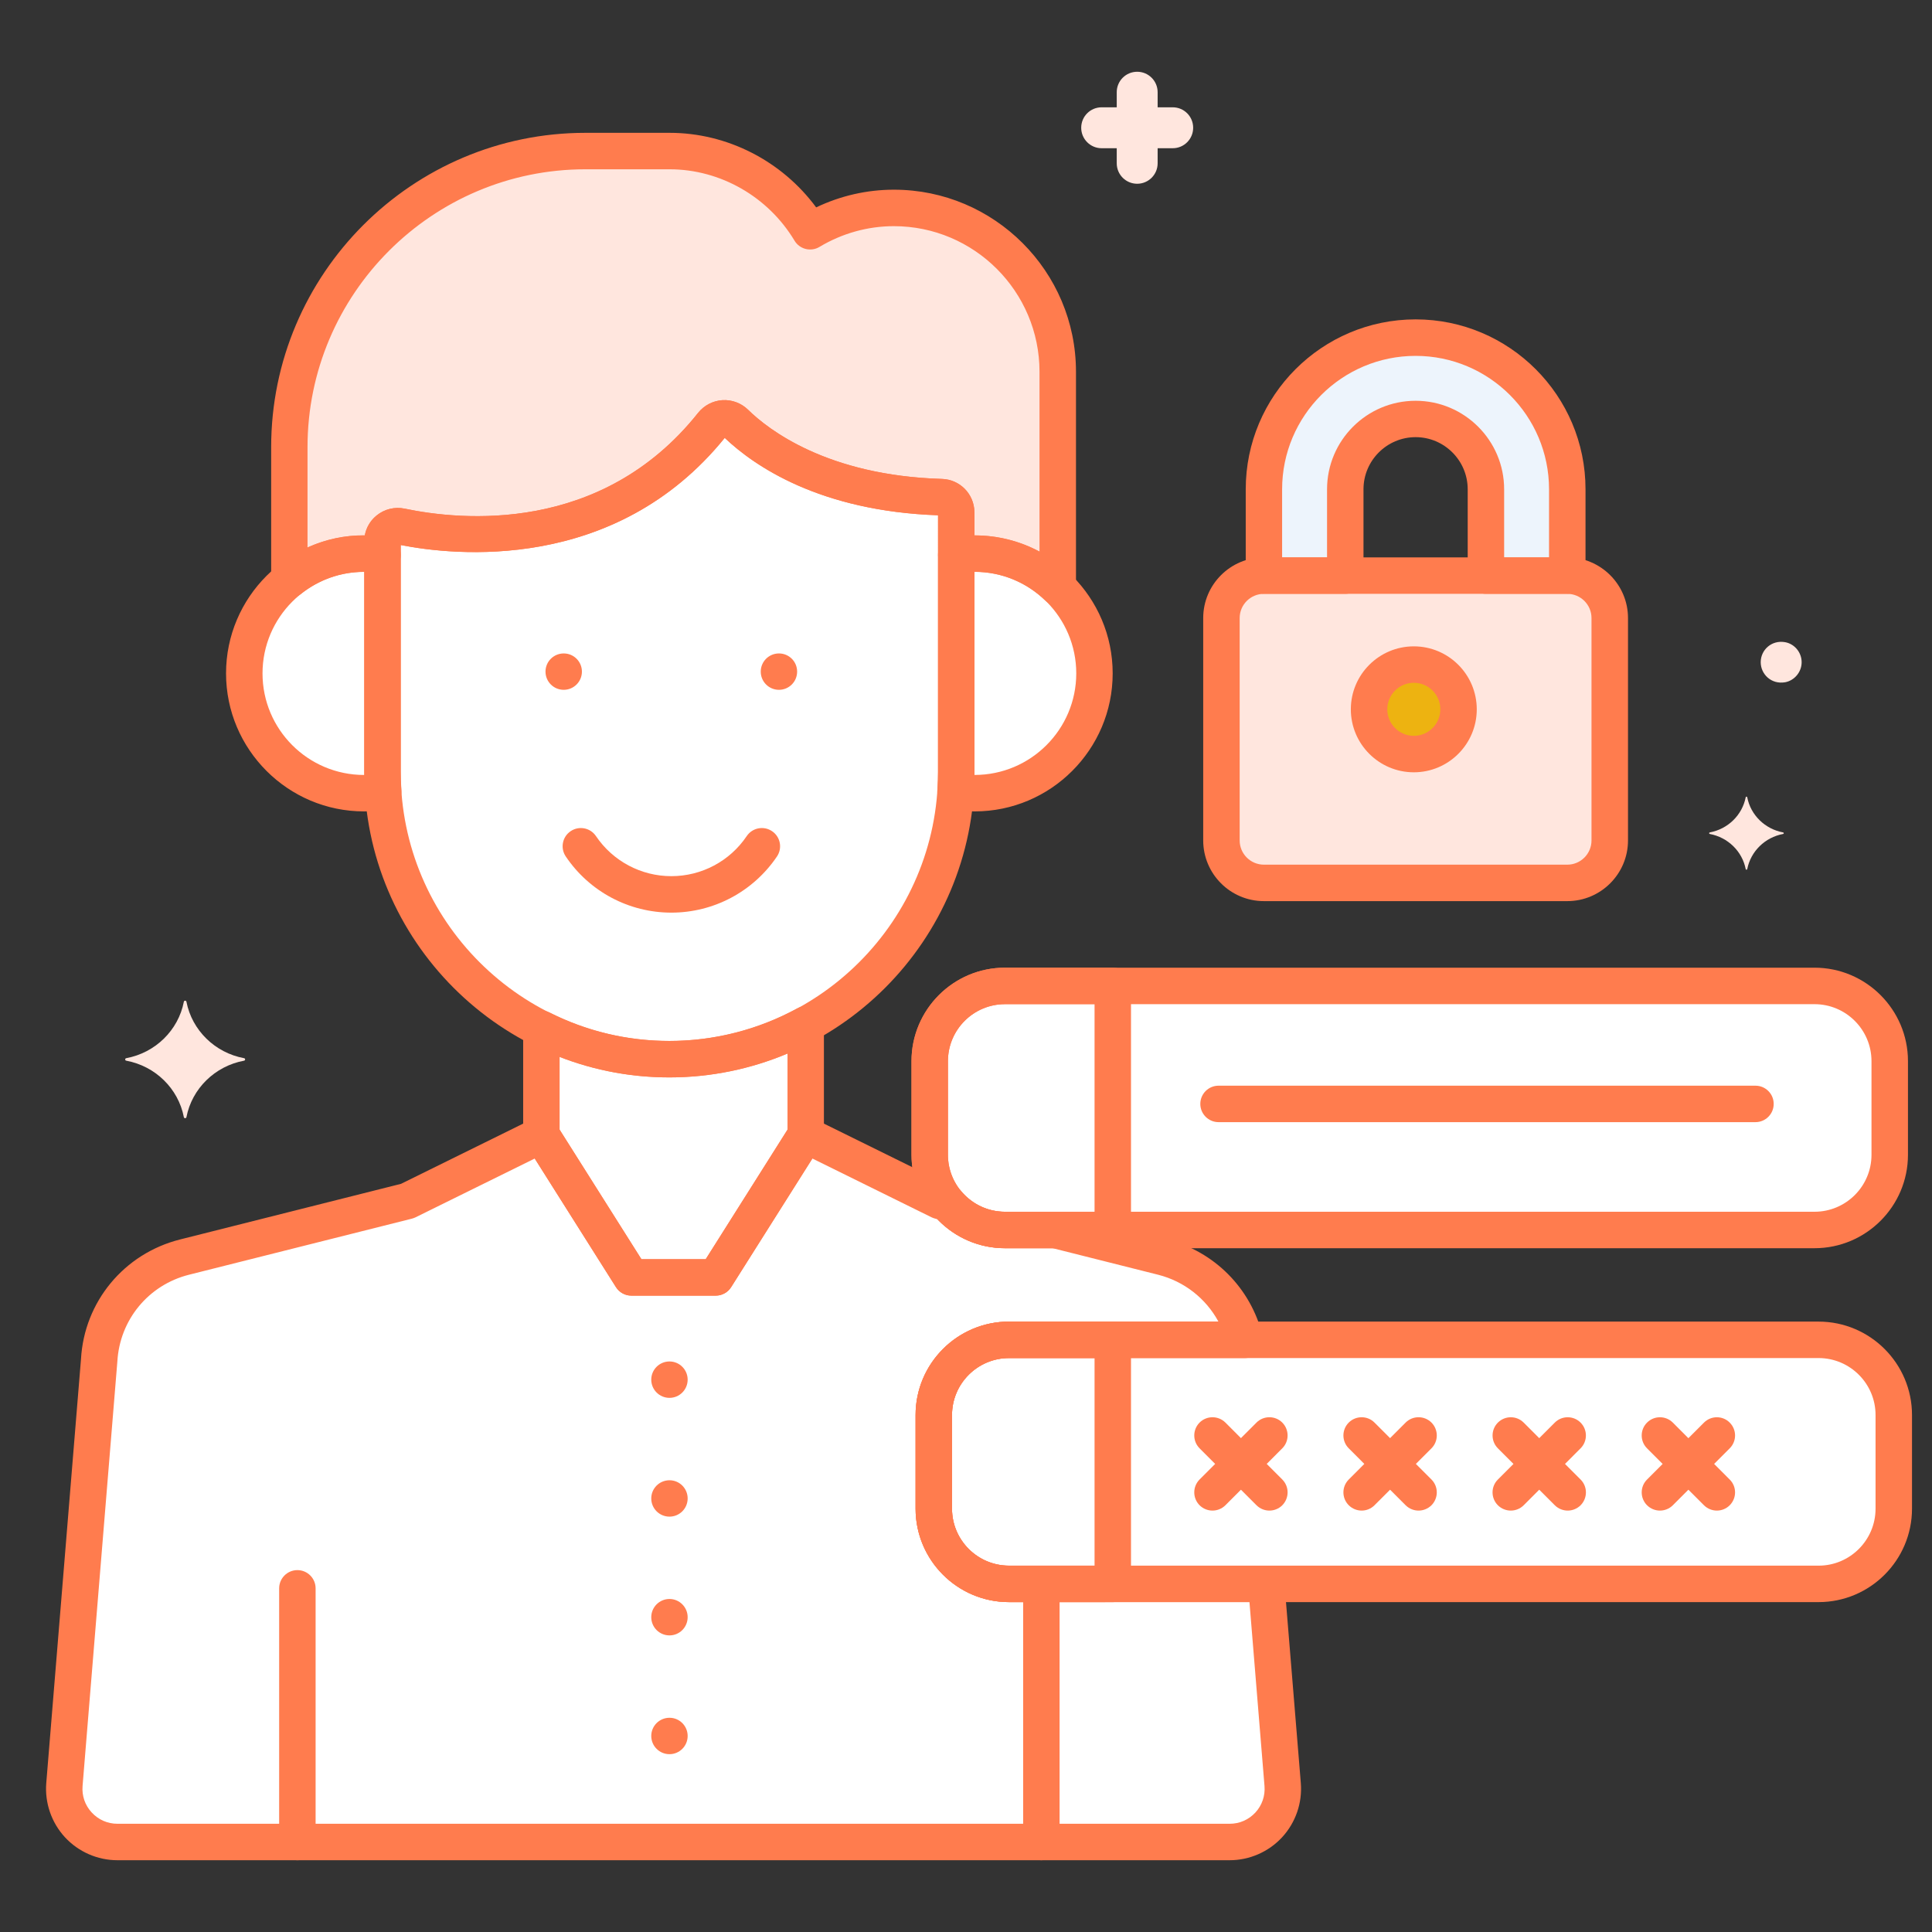 <?xml version="1.0" encoding="utf-8"?>
<!-- Generator: Adobe Illustrator 16.0.0, SVG Export Plug-In . SVG Version: 6.00 Build 0)  -->
<!DOCTYPE svg PUBLIC "-//W3C//DTD SVG 1.1//EN" "http://www.w3.org/Graphics/SVG/1.1/DTD/svg11.dtd">
<svg version="1.1" id="Layer_1" xmlns="http://www.w3.org/2000/svg" xmlns:xlink="http://www.w3.org/1999/xlink" x="0px" y="0px"
	 width="100px" height="100px" viewBox="0 0 100 100" enable-background="new 0 0 100 100" xml:space="preserve">
<rect x="0" y="0" width="100" height="100" fill="#333333" stroke="none"/>
<g>
	<path fill="#FFFFFF" d="M34.646,54.822c-2.377,0-4.627-0.571-6.625-1.573v5.495l4.658,7.375h4.368l4.658-7.375v-5.721
		C39.602,54.17,37.196,54.822,34.646,54.822L34.646,54.822z M34.646,54.822"/>
	<path fill="#FFFFFF" d="M50.447,28.655c-0.323,0-0.641,0.027-0.951,0.075v11.241c0,0.336-0.016,0.666-0.039,0.996
		c0.326,0.052,0.654,0.088,0.99,0.088c3.426,0,6.2-2.775,6.2-6.2C56.647,31.432,53.873,28.655,50.447,28.655L50.447,28.655z
		 M50.447,28.655"/>
	<path fill="#FFFFFF" d="M19.797,39.972V29.737c0-0.336,0.001-1.007,0.001-1.007c-0.311-0.048-0.629-0.075-0.953-0.075
		c-3.423,0-6.199,2.776-6.199,6.2c0,3.425,2.776,6.2,6.199,6.2c0.338,0,0.668-0.036,0.99-0.088
		C19.813,40.638,19.797,40.308,19.797,39.972L19.797,39.972z M19.797,39.972"/>
	<path fill="#FFFFFF" d="M36.87,21.956c-5.421,6.821-13.423,5.859-16.113,5.295c-0.491-0.102-0.958,0.266-0.959,0.767v11.954
		c0,8.168,6.684,14.851,14.85,14.851c8.168,0,14.85-6.683,14.85-14.851V26.746c0-0.078-0.002-0.156-0.002-0.233
		c-0.011-0.422-0.346-0.769-0.767-0.781c-6.169-0.18-9.419-2.625-10.669-3.85C37.719,21.549,37.168,21.583,36.87,21.956
		L36.87,21.956z M36.87,21.956"/>
	<path fill="#FFE6DE" d="M18.845,28.655c0.324,0,0.642,0.028,0.952,0.075v-0.703c0-0.003,0-0.007,0-0.01
		c0.001-0.501,0.469-0.868,0.959-0.767c2.69,0.563,10.692,1.526,16.113-5.295c0.298-0.373,0.849-0.407,1.188-0.074
		c1.25,1.225,4.5,3.669,10.669,3.85c0.421,0.013,0.756,0.359,0.767,0.781c0,0.077,0.002,0.155,0.002,0.233v1.984
		c0.311-0.047,0.628-0.075,0.951-0.075c1.671,0,3.187,0.665,4.303,1.738v-11.15c0-4.663-3.818-8.481-8.483-8.481
		c-1.582,0-3.061,0.447-4.333,1.209c-1.486-2.478-4.189-4.152-7.275-4.152h-4.356c-8.429,0-15.327,6.896-15.327,15.328v6.869
		C16.037,29.167,17.381,28.655,18.845,28.655L18.845,28.655z M18.845,28.655"/>
	<path fill="#FFFFFF" d="M65.54,81.98H52.225c-2.139,0-3.892-1.751-3.892-3.892v-4.848c0-2.141,1.753-3.894,3.892-3.894H64.43
		c-0.512-2.076-2.127-3.745-4.258-4.28l-5.573-1.401h-2.584c-1.196,0-2.268-0.549-2.983-1.403l-0.391-0.099l-6.938-3.42
		l-4.656,7.376h-4.368l-4.658-7.376l-6.937,3.42L9.552,65.067c-2.487,0.627-4.278,2.795-4.42,5.355L3.335,92.365
		c-0.131,1.603,1.134,2.978,2.743,2.978h57.568c1.611,0,2.875-1.375,2.745-2.978L65.54,81.98z M65.54,81.98"/>
	<path fill="#FFFFFF" d="M93.919,51.031H52.015c-2.141,0-3.894,1.751-3.894,3.894v4.848c0,2.141,1.753,3.891,3.894,3.891h41.904
		c2.14,0,3.894-1.75,3.894-3.891v-4.848C97.813,52.782,96.061,51.031,93.919,51.031L93.919,51.031z M93.919,51.031"/>
	<path fill="#FFFFFF" d="M94.129,69.348H52.225c-2.139,0-3.892,1.753-3.892,3.894v4.848c0,2.141,1.753,3.892,3.892,3.892h41.904
		c2.144,0,3.894-1.751,3.894-3.892v-4.848C98.022,71.101,96.272,69.348,94.129,69.348L94.129,69.348z M94.129,69.348"/>
	<path fill="#FFE6DE" d="M81.122,29.795H65.42c-1.209,0-2.196,0.988-2.196,2.194v11.512c0,1.209,0.987,2.199,2.196,2.199h15.702
		c1.209,0,2.197-0.99,2.197-2.199V31.989C83.319,30.783,82.331,29.795,81.122,29.795L81.122,29.795z M81.122,29.795"/>
	<path fill="#EDF4FC" d="M69.633,29.795v-4.471c0-2.006,1.631-3.64,3.639-3.64c2.007,0,3.639,1.634,3.639,3.64v4.471h4.212v-4.471
		c0-4.329-3.524-7.852-7.851-7.852c-4.33,0-7.852,3.523-7.852,7.852v4.471H69.633z M69.633,29.795"/>
	<path fill="#FFFFFF" d="M57.597,69.348h-5.372c-2.139,0-3.892,1.753-3.892,3.894v4.848c0,2.141,1.753,3.892,3.892,3.892h5.372
		V69.348z M57.597,69.348"/>
	<path fill="#FFFFFF" d="M57.597,51.031h-5.582c-2.141,0-3.894,1.751-3.894,3.894v4.848c0,2.141,1.753,3.891,3.894,3.891h5.582
		V51.031z M57.597,51.031"/>
	<path fill="#EDB311" d="M75.495,36.714c0,1.28-1.04,2.317-2.316,2.317c-1.281,0-2.319-1.037-2.319-2.317s1.038-2.317,2.319-2.317
		C74.455,34.396,75.495,35.434,75.495,36.714L75.495,36.714z M75.495,36.714"/>
	<path fill="#FFE6DE" d="M60.7,7.672h-0.781v0.78c0,0.585-0.474,1.059-1.059,1.059s-1.058-0.474-1.058-1.059v-0.78h-0.781
		c-0.585,0-1.058-0.475-1.058-1.059c0-0.587,0.473-1.059,1.058-1.059h0.781V4.772c0-0.584,0.473-1.058,1.058-1.058
		s1.059,0.474,1.059,1.058v0.782H60.7c0.585,0,1.058,0.472,1.058,1.059C61.758,7.197,61.285,7.672,60.7,7.672L60.7,7.672z
		 M60.7,7.672"/>
	<path fill="#FFE6DE" d="M92.402,33.24c-0.698-0.127-1.268,0.394-1.268,1.035c0,0.617,0.542,1.164,1.268,1.038
		c0.478-0.091,0.851-0.528,0.851-1.038C93.252,33.766,92.884,33.33,92.402,33.24L92.402,33.24z M92.402,33.24"/>
	<path fill="#FFE6DE" d="M12.631,54.771c-1.507-0.28-2.695-1.445-2.981-2.92c-0.016-0.075-0.119-0.075-0.134,0
		c-0.285,1.475-1.474,2.64-2.98,2.92c-0.076,0.014-0.076,0.117,0,0.13c1.507,0.281,2.695,1.444,2.98,2.922
		c0.015,0.073,0.119,0.073,0.134,0c0.286-1.478,1.474-2.641,2.981-2.922C12.707,54.888,12.707,54.784,12.631,54.771L12.631,54.771z
		 M12.631,54.771"/>
	<path fill="#FFE6DE" d="M92.293,43.086c-0.939-0.175-1.679-0.898-1.856-1.818c-0.007-0.046-0.071-0.046-0.08,0
		c-0.18,0.92-0.919,1.644-1.859,1.818c-0.045,0.009-0.045,0.072,0,0.08c0.94,0.177,1.68,0.899,1.859,1.818
		c0.009,0.045,0.073,0.045,0.08,0c0.18-0.919,0.917-1.642,1.856-1.818C92.34,43.158,92.34,43.095,92.293,43.086L92.293,43.086z
		 M92.293,43.086"/>
	<path fill="#FF7C4E" d="M37.047,67.063h-4.368c-0.324,0-0.624-0.166-0.798-0.44l-4.656-7.376c-0.095-0.149-0.146-0.325-0.146-0.502
		v-5.495c0-0.329,0.171-0.631,0.448-0.804c0.279-0.172,0.628-0.188,0.918-0.041c1.946,0.979,4.032,1.475,6.201,1.475
		c2.303,0,4.587-0.581,6.606-1.682c0.293-0.16,0.646-0.152,0.933,0.019c0.286,0.17,0.461,0.478,0.461,0.811v5.718
		c0,0.177-0.05,0.353-0.145,0.502l-4.658,7.376C37.671,66.896,37.37,67.063,37.047,67.063L37.047,67.063z M33.2,65.176h3.327
		l4.234-6.705v-3.944c-1.93,0.813-4.016,1.239-6.114,1.239c-1.965,0-3.871-0.358-5.681-1.066v3.771L33.2,65.176z M33.2,65.176"/>
	<path fill="#FF7C4E" d="M50.447,41.998c-0.354,0-0.727-0.032-1.138-0.099c-0.481-0.077-0.823-0.508-0.792-0.994
		c0.023-0.357,0.035-0.654,0.035-0.934V28.73c0-0.467,0.34-0.863,0.8-0.933c0.366-0.058,0.734-0.086,1.095-0.086
		c3.939,0,7.145,3.205,7.145,7.143C57.592,38.793,54.387,41.998,50.447,41.998L50.447,41.998z M50.438,40.111h0.009
		c2.899,0,5.26-2.358,5.26-5.257s-2.36-5.256-5.26-5.256c-0.002,0-0.005,0-0.007,0v10.373C50.44,40.019,50.44,40.065,50.438,40.111
		L50.438,40.111z M50.438,40.111"/>
	<path fill="#FF7C4E" d="M18.845,41.998c-3.939,0-7.145-3.205-7.145-7.144c0-3.938,3.205-7.143,7.145-7.143
		c0.363,0,0.732,0.028,1.098,0.086c0.461,0.069,0.799,0.466,0.799,0.933v11.241c0,0.279,0.011,0.573,0.035,0.934
		c0.034,0.486-0.31,0.917-0.79,0.994C19.574,41.966,19.2,41.998,18.845,41.998L18.845,41.998z M18.845,29.599
		c-2.899,0-5.257,2.357-5.257,5.257s2.357,5.256,5.257,5.256h0.011c0-0.046-0.001-0.093-0.001-0.14V29.599
		C18.854,29.599,18.848,29.599,18.845,29.599L18.845,29.599z M18.845,29.599"/>
	<path fill="#FF7C4E" d="M34.646,55.766c-8.708,0-15.792-7.084-15.792-15.794V28.027c0.001-0.529,0.235-1.018,0.639-1.345
		c0.409-0.333,0.941-0.463,1.457-0.354c2.897,0.607,10.177,1.338,15.184-4.958c0.309-0.387,0.766-0.626,1.258-0.658
		c0.492-0.03,0.976,0.152,1.328,0.496c1.039,1.02,4.096,3.408,10.037,3.581c0.923,0.027,1.663,0.774,1.679,1.705
		c0.002,0.085,0.004,0.167,0.004,0.252v13.228C50.44,48.682,43.354,55.766,34.646,55.766L34.646,55.766z M20.741,28.211v11.761
		c0,7.668,6.237,13.907,13.905,13.907c7.669,0,13.906-6.239,13.906-13.907V26.746c0-0.025,0-0.052,0-0.074
		c-6.116-0.216-9.507-2.549-11.041-4.006C31.825,29.688,23.46,28.747,20.741,28.211L20.741,28.211z M20.563,28.175 M37.61,22.544
		h-0.002C37.608,22.544,37.608,22.544,37.61,22.544L37.61,22.544z M37.61,22.544"/>
	<path fill="#FF7C4E" d="M54.75,31.339c-0.241,0-0.478-0.091-0.656-0.265c-0.986-0.952-2.28-1.476-3.646-1.476
		c-0.259,0-0.53,0.022-0.806,0.063c-0.273,0.042-0.55-0.037-0.758-0.216c-0.209-0.179-0.33-0.44-0.33-0.716v-1.986
		c0-0.023,0-0.05-0.001-0.074c-6.116-0.214-9.507-2.548-11.041-4.006c-5.687,7.023-14.051,6.083-16.77,5.547v0.52
		c0,0.275-0.121,0.537-0.33,0.716c-0.208,0.179-0.484,0.258-0.758,0.216c-0.276-0.041-0.549-0.063-0.808-0.063
		c-1.204,0-2.337,0.398-3.28,1.151c-0.281,0.226-0.669,0.271-0.998,0.115c-0.325-0.157-0.533-0.488-0.533-0.85v-6.869
		c0-8.971,7.298-16.271,16.269-16.271h4.356c2.984,0,5.812,1.459,7.584,3.859c1.261-0.603,2.636-0.916,4.024-0.916
		c5.197,0,9.424,4.227,9.424,9.424v11.15c0,0.38-0.227,0.722-0.573,0.87C54.999,31.314,54.873,31.339,54.75,31.339L54.75,31.339z
		 M50.447,27.712c1.188,0,2.335,0.29,3.358,0.839v-9.308c0-4.157-3.381-7.537-7.539-7.537c-1.345,0-2.675,0.369-3.849,1.073
		c-0.213,0.13-0.471,0.167-0.713,0.107c-0.244-0.061-0.452-0.215-0.581-0.431c-1.365-2.276-3.841-3.693-6.465-3.693h-4.356
		c-7.93,0-14.385,6.454-14.385,14.384v5.19c0.922-0.417,1.927-0.643,2.963-0.625c0.074-0.405,0.287-0.768,0.611-1.029
		c0.409-0.333,0.941-0.463,1.457-0.354c2.897,0.607,10.177,1.338,15.184-4.958c0.309-0.387,0.766-0.626,1.258-0.658
		c0.491-0.031,0.976,0.152,1.329,0.496c1.038,1.02,4.097,3.408,10.036,3.581c0.923,0.027,1.663,0.774,1.679,1.705
		c0.002,0.085,0.004,0.167,0.004,0.252v0.966H50.447z M50.447,27.712"/>
	<path fill="#FF7C4E" d="M53.901,96.285c-0.521,0-0.943-0.423-0.943-0.942v-13.13c0-0.521,0.423-0.944,0.943-0.944
		s0.943,0.424,0.943,0.944v13.13C54.845,95.862,54.422,96.285,53.901,96.285L53.901,96.285z M53.901,96.285"/>
	<path fill="#FF7C4E" d="M15.393,96.285c-0.522,0-0.944-0.423-0.944-0.942v-13.13c0-0.521,0.422-0.944,0.944-0.944
		c0.521,0,0.943,0.424,0.943,0.944v13.13C16.335,95.862,15.914,96.285,15.393,96.285L15.393,96.285z M15.393,96.285"/>
	<path fill="#FF7C4E" d="M34.749,47.238c-2.194,0-4.238-1.087-5.465-2.907c-0.292-0.431-0.18-1.017,0.252-1.309
		s1.018-0.179,1.31,0.253c0.878,1.3,2.337,2.075,3.903,2.075c1.567,0,3.026-0.775,3.902-2.075c0.292-0.432,0.878-0.545,1.31-0.253
		c0.434,0.292,0.546,0.878,0.255,1.309C38.985,46.151,36.943,47.238,34.749,47.238L34.749,47.238z M34.749,47.238"/>
	<path fill="#FF7C4E" d="M63.646,96.285H6.078c-1.03,0-2.02-0.435-2.718-1.191c-0.697-0.758-1.049-1.78-0.965-2.806l1.797-21.942
		c0.165-2.964,2.228-5.462,5.129-6.192l11.436-2.879l6.848-3.376c0.434-0.215,0.956-0.065,1.215,0.343l4.38,6.935h3.327l4.379-6.935
		c0.26-0.408,0.782-0.558,1.214-0.343l6.85,3.376l0.292,0.073c0.192,0.049,0.365,0.157,0.493,0.311
		c0.565,0.676,1.39,1.063,2.261,1.063h2.584c0.078,0,0.157,0.011,0.232,0.029l5.572,1.403c2.445,0.615,4.339,2.52,4.943,4.971
		c0.069,0.281,0.004,0.578-0.177,0.807c-0.177,0.229-0.45,0.362-0.74,0.362H52.225c-1.626,0-2.949,1.322-2.949,2.948v4.848
		c0,1.628,1.322,2.949,2.949,2.949H65.54c0.49,0,0.9,0.379,0.939,0.867l0.851,10.383c0.084,1.026-0.268,2.048-0.968,2.807
		C65.666,95.851,64.676,96.285,63.646,96.285L63.646,96.285z M27.677,59.966l-6.175,3.046c-0.061,0.026-0.124,0.052-0.187,0.067
		L9.782,65.98c-2.099,0.529-3.588,2.336-3.708,4.496l-1.8,21.965c-0.042,0.51,0.126,0.998,0.473,1.373
		c0.348,0.376,0.82,0.584,1.332,0.584h57.568c0.512,0,0.984-0.208,1.332-0.582c0.345-0.377,0.513-0.865,0.471-1.375l-0.778-9.517
		H52.225c-2.667,0-4.834-2.169-4.834-4.836v-4.848c0-2.666,2.167-4.835,4.834-4.835h10.84c-0.647-1.195-1.767-2.082-3.121-2.425
		l-5.46-1.374h-2.469c-1.324,0-2.58-0.543-3.493-1.501l-0.11-0.027c-0.064-0.016-0.126-0.041-0.187-0.067l-6.176-3.046l-4.204,6.656
		c-0.173,0.274-0.475,0.44-0.797,0.44h-4.368c-0.324,0-0.624-0.166-0.798-0.44L27.677,59.966z M27.677,59.966"/>
	<path fill="#FF7C4E" d="M93.919,64.607H52.015c-2.667,0-4.836-2.169-4.836-4.835v-4.848c0-2.667,2.169-4.837,4.836-4.837h41.904
		c2.665,0,4.837,2.17,4.837,4.837v4.848C98.756,62.438,96.584,64.607,93.919,64.607L93.919,64.607z M52.015,51.976
		c-1.627,0-2.949,1.322-2.949,2.949v4.848c0,1.626,1.323,2.947,2.949,2.947h41.904c1.626,0,2.949-1.321,2.949-2.947v-4.848
		c0-1.627-1.323-2.949-2.949-2.949H52.015z M52.015,51.976"/>
	<path fill="#FF7C4E" d="M94.129,82.925H52.225c-2.667,0-4.834-2.169-4.834-4.836v-4.848c0-2.666,2.167-4.835,4.834-4.835h41.904
		c2.667,0,4.836,2.169,4.836,4.835v4.848C98.965,80.756,96.796,82.925,94.129,82.925L94.129,82.925z M52.225,70.293
		c-1.626,0-2.949,1.322-2.949,2.948v4.848c0,1.627,1.322,2.949,2.949,2.949h41.904c1.626,0,2.949-1.322,2.949-2.949v-4.848
		c0-1.626-1.323-2.948-2.949-2.948H52.225z M52.225,70.293"/>
	<path fill="#FF7C4E" d="M81.122,46.642H65.42c-1.732,0-3.142-1.408-3.142-3.141V31.989c0-1.73,1.409-3.139,3.142-3.139h15.702
		c1.733,0,3.143,1.408,3.143,3.139v11.512C84.265,45.233,82.855,46.642,81.122,46.642L81.122,46.642z M65.42,30.737
		c-0.692,0-1.255,0.563-1.255,1.252v11.512c0,0.692,0.563,1.254,1.255,1.254h15.702c0.692,0,1.254-0.562,1.254-1.254V31.989
		c0-0.689-0.562-1.252-1.254-1.252H65.42z M65.42,30.737"/>
	<path fill="#FF7C4E" d="M65.702,78.188c-0.241,0-0.48-0.093-0.665-0.275l-2.946-2.947c-0.368-0.368-0.368-0.965,0-1.335
		c0.369-0.366,0.965-0.366,1.335,0l2.944,2.947c0.368,0.369,0.368,0.965,0,1.335C66.188,78.096,65.944,78.188,65.702,78.188
		L65.702,78.188z M65.702,78.188"/>
	<path fill="#FF7C4E" d="M62.758,78.188c-0.242,0-0.482-0.093-0.667-0.275c-0.368-0.37-0.368-0.966,0-1.335l2.946-2.947
		c0.368-0.367,0.966-0.366,1.333,0c0.368,0.37,0.368,0.967,0,1.335l-2.944,2.947C63.241,78.096,62.999,78.188,62.758,78.188
		L62.758,78.188z M62.758,78.188"/>
	<path fill="#FF7C4E" d="M73.423,78.188c-0.241,0-0.481-0.093-0.667-0.275l-2.944-2.947c-0.37-0.368-0.37-0.965,0-1.335
		c0.368-0.366,0.966-0.366,1.331,0l2.949,2.947c0.368,0.369,0.368,0.965,0,1.335C73.904,78.096,73.665,78.188,73.423,78.188
		L73.423,78.188z M73.423,78.188"/>
	<path fill="#FF7C4E" d="M70.479,78.188c-0.241,0-0.482-0.093-0.667-0.275c-0.37-0.37-0.37-0.966,0-1.335l2.944-2.947
		c0.37-0.367,0.966-0.366,1.336,0c0.368,0.37,0.368,0.967,0,1.335l-2.949,2.947C70.96,78.096,70.719,78.188,70.479,78.188
		L70.479,78.188z M70.479,78.188"/>
	<path fill="#FF7C4E" d="M81.145,78.188c-0.243,0-0.482-0.093-0.668-0.275l-2.946-2.947c-0.368-0.368-0.368-0.965,0-1.333
		c0.37-0.368,0.966-0.368,1.334,0l2.946,2.947c0.368,0.367,0.368,0.963,0,1.333C81.626,78.096,81.384,78.188,81.145,78.188
		L81.145,78.188z M81.145,78.188"/>
	<path fill="#FF7C4E" d="M78.197,78.188c-0.24,0-0.483-0.093-0.667-0.275c-0.368-0.37-0.368-0.966,0-1.333l2.946-2.947
		c0.368-0.368,0.966-0.368,1.334,0s0.368,0.965,0,1.333l-2.946,2.947C78.681,78.096,78.439,78.188,78.197,78.188L78.197,78.188z
		 M78.197,78.188"/>
	<path fill="#FF7C4E" d="M88.863,78.188c-0.24,0-0.48-0.093-0.665-0.275l-2.947-2.947c-0.369-0.368-0.369-0.965,0-1.333
		c0.368-0.368,0.966-0.368,1.334,0l2.944,2.947c0.37,0.367,0.37,0.963,0,1.333C89.347,78.096,89.105,78.188,88.863,78.188
		L88.863,78.188z M88.863,78.188"/>
	<path fill="#FF7C4E" d="M85.917,78.188c-0.241,0-0.48-0.093-0.666-0.275c-0.369-0.37-0.369-0.966,0-1.333l2.947-2.947
		c0.368-0.368,0.966-0.368,1.331,0c0.37,0.368,0.37,0.965,0,1.333l-2.944,2.947C86.4,78.096,86.16,78.188,85.917,78.188
		L85.917,78.188z M85.917,78.188"/>
	<path fill="#FF7C4E" d="M90.863,58.082H63.071c-0.521,0-0.943-0.424-0.943-0.944c0-0.521,0.423-0.943,0.943-0.943h27.792
		c0.521,0,0.943,0.422,0.943,0.943C91.807,57.658,91.385,58.082,90.863,58.082L90.863,58.082z M90.863,58.082"/>
	<path fill="#FF7C4E" d="M81.122,30.737h-4.21c-0.521,0-0.944-0.423-0.944-0.942v-4.471c0-1.486-1.211-2.697-2.696-2.697
		c-1.487,0-2.698,1.211-2.698,2.697v4.471c0,0.52-0.421,0.942-0.94,0.942H65.42c-0.521,0-0.941-0.423-0.941-0.942v-4.471
		c0-4.848,3.942-8.793,8.793-8.793c4.85,0,8.794,3.945,8.794,8.793v4.471C82.065,30.314,81.643,30.737,81.122,30.737L81.122,30.737z
		 M77.854,28.851h2.324v-3.526c0-3.808-3.1-6.905-6.907-6.905c-3.81,0-6.909,3.097-6.909,6.905v3.526h2.326v-3.526
		c0-2.527,2.055-4.581,4.583-4.581c2.526,0,4.583,2.054,4.583,4.581V28.851L77.854,28.851z M77.854,28.851"/>
	<path fill="#FF7C4E" d="M57.597,82.925h-5.372c-2.667,0-4.834-2.169-4.834-4.836v-4.848c0-2.666,2.167-4.835,4.834-4.835h5.372
		c0.522,0,0.943,0.422,0.943,0.941V81.98C58.54,82.503,58.117,82.925,57.597,82.925L57.597,82.925z M52.225,70.293
		c-1.626,0-2.949,1.322-2.949,2.948v4.848c0,1.627,1.322,2.949,2.949,2.949h4.429V70.293H52.225z M52.225,70.293"/>
	<path fill="#FF7C4E" d="M57.597,64.607h-5.582c-2.667,0-4.836-2.169-4.836-4.835v-4.848c0-2.667,2.169-4.837,4.836-4.837h5.582
		c0.522,0,0.943,0.422,0.943,0.943v12.635C58.54,64.184,58.117,64.607,57.597,64.607L57.597,64.607z M52.015,51.976
		c-1.627,0-2.949,1.322-2.949,2.949v4.848c0,1.626,1.323,2.947,2.949,2.947h4.639V51.974h-4.639V51.976z M52.015,51.976"/>
	<path fill="#FF7C4E" d="M73.179,39.974c-1.798,0-3.26-1.461-3.26-3.26c0-1.798,1.462-3.259,3.26-3.259
		c1.797,0,3.258,1.461,3.258,3.259C76.437,38.513,74.976,39.974,73.179,39.974L73.179,39.974z M73.179,35.341
		c-0.757,0-1.373,0.615-1.373,1.373c0,0.757,0.616,1.373,1.373,1.373c0.756,0,1.373-0.616,1.373-1.373S73.935,35.341,73.179,35.341
		L73.179,35.341z M73.179,35.341"/>
	<path fill="#FF7C4E" d="M30.12,34.763c0,0.521-0.423,0.942-0.942,0.942c-0.521,0-0.943-0.421-0.943-0.942
		c0-0.521,0.423-0.941,0.943-0.941C29.697,33.821,30.12,34.242,30.12,34.763L30.12,34.763z M30.12,34.763"/>
	<path fill="#FF7C4E" d="M41.259,34.763c0,0.521-0.42,0.942-0.941,0.942c-0.52,0-0.942-0.421-0.942-0.942
		c0-0.521,0.422-0.941,0.942-0.941C40.839,33.821,41.259,34.242,41.259,34.763L41.259,34.763z M41.259,34.763"/>
	<path fill="#FF7C4E" d="M35.593,71.41c0,0.521-0.421,0.943-0.941,0.943c-0.521,0-0.943-0.422-0.943-0.943
		c0-0.519,0.422-0.941,0.943-0.941C35.171,70.469,35.593,70.892,35.593,71.41L35.593,71.41z M35.593,71.41"/>
	<path fill="#FF7C4E" d="M35.593,77.559c0,0.521-0.421,0.942-0.941,0.942c-0.521,0-0.943-0.421-0.943-0.942
		c0-0.52,0.422-0.941,0.943-0.941C35.171,76.617,35.593,77.039,35.593,77.559L35.593,77.559z M35.593,77.559"/>
	<path fill="#FF7C4E" d="M35.593,83.706c0,0.52-0.421,0.942-0.941,0.942c-0.521,0-0.943-0.423-0.943-0.942
		c0-0.521,0.422-0.943,0.943-0.943C35.171,82.763,35.593,83.186,35.593,83.706L35.593,83.706z M35.593,83.706"/>
	<path fill="#FF7C4E" d="M35.593,89.853c0,0.521-0.421,0.943-0.941,0.943c-0.521,0-0.943-0.422-0.943-0.943
		c0-0.52,0.422-0.941,0.943-0.941C35.171,88.911,35.593,89.333,35.593,89.853L35.593,89.853z M35.593,89.853"/>
</g>
</svg>

